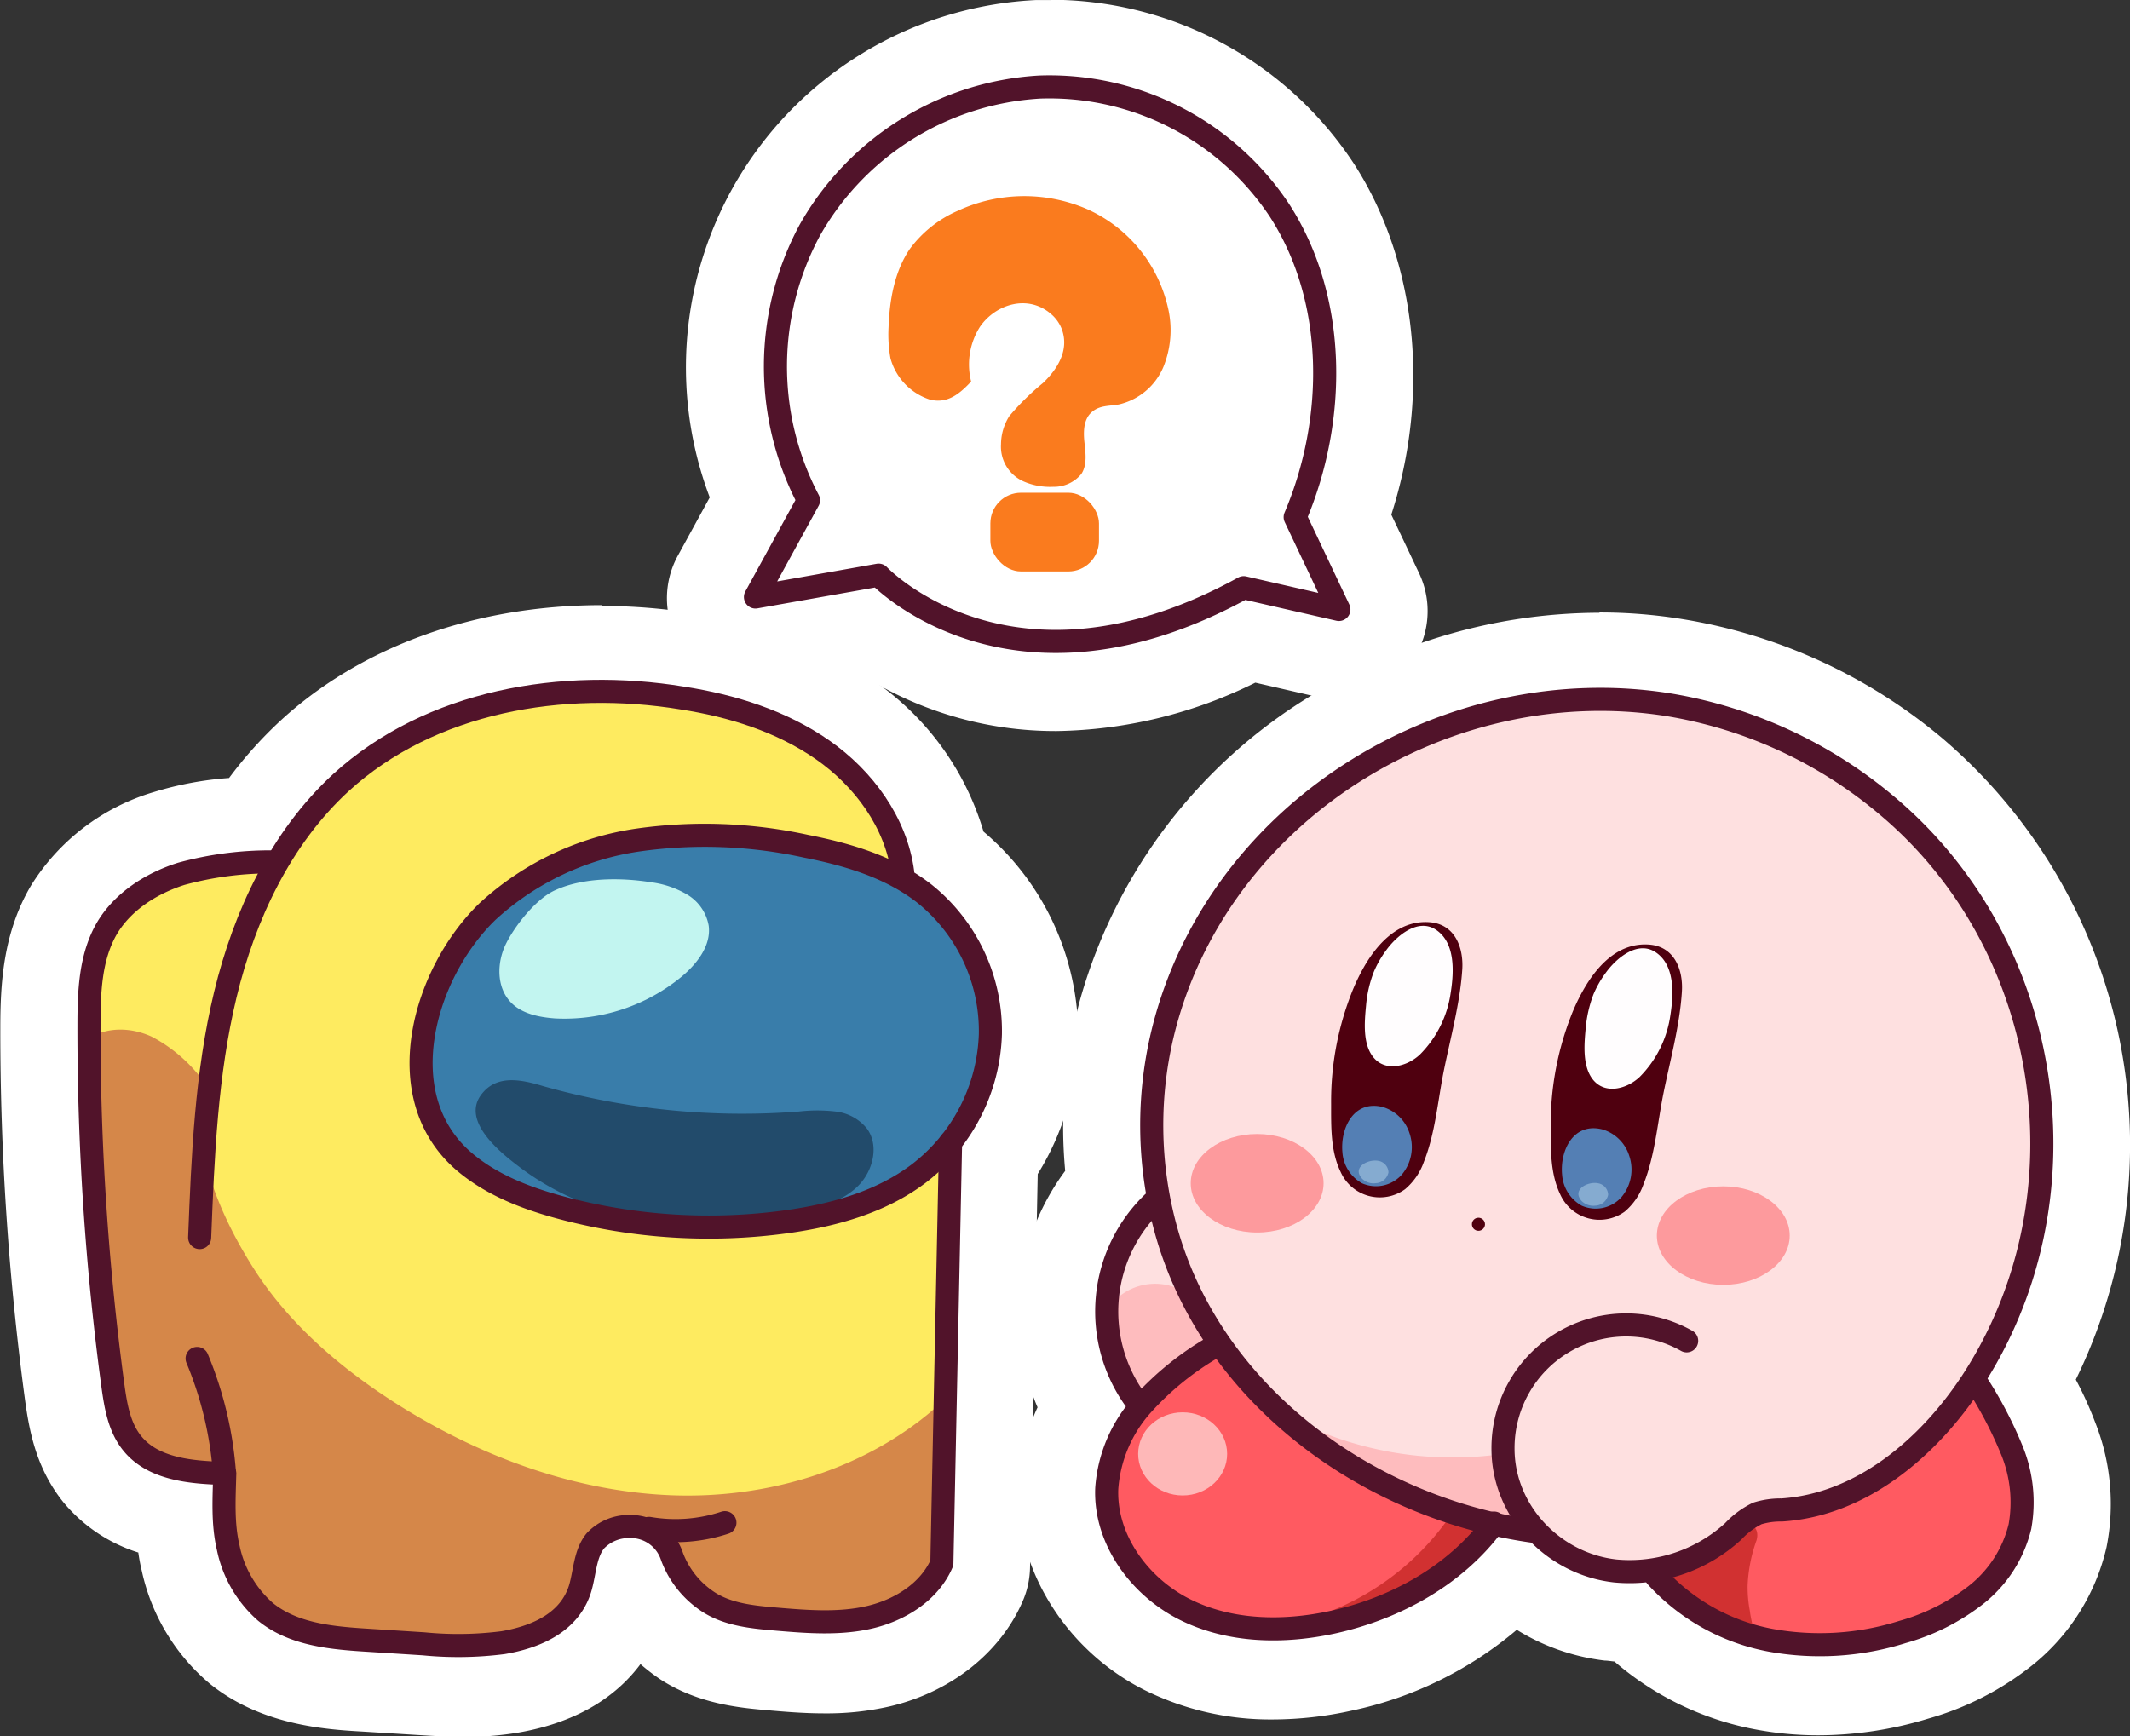 <svg xmlns="http://www.w3.org/2000/svg" viewBox="0 0 276.73 225.64"><rect x="0" y="0" width="276.73" height="225.64" fill="#333333" stroke="none"/><defs><style>.cls-1{fill:#fff;}.cls-2{fill:#feeb60;}.cls-3{fill:#397daa;}.cls-4{fill:#fee0e0;}.cls-5{fill:#ff5a61;}.cls-6{fill:#4f000f;}.cls-7{fill:#547fb4;}.cls-8{fill:#85abd0;}.cls-9{fill:#fffdfe;}.cls-10{fill:#fd9a9d;}.cls-11{fill:#feb8b8;}.cls-12{fill:#febcbe;}.cls-13{fill:#d13131;}.cls-14{fill:#c2f5f0;}.cls-15{fill:#224b6b;}.cls-16{fill:#d58749;}.cls-17{fill:#fa7b1e;}.cls-18{fill:none;stroke:#51132a;stroke-linecap:round;stroke-linejoin:round;stroke-width:3px;}</style></defs><g id="Layer_7"><path d="M146.88,117.88a41.66,41.66,0,0,1-25-8.13l-13,2.31a7,7,0,0,1-1.14.1,6.51,6.51,0,0,1-5.7-9.63l5.3-9.65a43.86,43.86,0,0,1,1.79-38.06,43.38,43.38,0,0,1,35.25-21.93c.59,0,1.19,0,1.78,0a42.11,42.11,0,0,1,35.17,19.08c7.67,11.94,9,28.28,3.63,43.13l4.47,9.42a6.54,6.54,0,0,1-.81,6.86,6.47,6.47,0,0,1-5.07,2.43h0a6.63,6.63,0,0,1-1.47-.17l-10-2.29c-8.57,4.35-17,6.56-25.19,6.56Z" class="cls-1" transform="translate(-9.61 -27.85)"/><path d="M146.15,37.85a37.33,37.33,0,0,1,31,16.79c7.19,11.2,8.09,26.71,2.4,40.64l5.39,11.35a1.51,1.51,0,0,1-1.36,2.15,1.24,1.24,0,0,1-.33,0L171.4,106c-9.41,5.08-17.64,6.85-24.51,6.85h0a35.85,35.85,0,0,1-23.61-8.45L108,107.13a1.24,1.24,0,0,1-.27,0,1.51,1.51,0,0,1-1.31-2.23l6.51-11.86a38.68,38.68,0,0,1,.56-35.83,38.28,38.28,0,0,1,31.1-19.35c.52,0,1,0,1.56,0m0-10h0c-.66,0-1.34,0-2,0a47.78,47.78,0,0,0-42.33,64.63l-4.16,7.6a11.5,11.5,0,0,0,10.08,17,11.87,11.87,0,0,0,2.06-.19L120.71,115a47,47,0,0,0,26.17,7.85,59.92,59.92,0,0,0,25.82-6.29l8.27,1.9a11.5,11.5,0,0,0,13-16.14l-3.6-7.59c5.07-15.75,3.34-32.83-4.8-45.52a47.19,47.19,0,0,0-39.38-21.39Z" class="cls-1" transform="translate(-9.61 -27.85)"/><path d="M70,248.49c-2,0-3.92-.12-5.77-.23l-7.09-.44c-4.68-.3-11.76-.74-17.2-5.17a21.57,21.57,0,0,1-7-11.88,27.3,27.3,0,0,1-.68-5.21,16.86,16.86,0,0,1-10.5-5.71c-2.74-3.36-3.45-7.22-3.94-10.89a352.65,352.65,0,0,1-3.16-47.5c0-5.32.27-11,3.3-16.06a23.25,23.25,0,0,1,13.24-9.93,43.13,43.13,0,0,1,10.91-1.75A50.26,50.26,0,0,1,49.53,125c9.59-8.77,23.19-13.6,38.3-13.6a72.34,72.34,0,0,1,11.51.94c8.51,1.38,15.35,3.93,20.9,7.81A30.87,30.87,0,0,1,133,138.64c.2.14.39.29.58.44a29.49,29.49,0,0,1,11.16,23.6,30,30,0,0,1-5.23,16.08l-1.08,52.61a6.55,6.55,0,0,1-.53,2.43c-2.27,5.28-7.46,9.33-13.9,10.82a32,32,0,0,1-7.29.76h0c-2.43,0-4.79-.2-6.86-.38-3.27-.27-7.75-.65-11.73-3.22a18.71,18.71,0,0,1-6.55-7.24,18.71,18.71,0,0,1-.48,1.93C89.27,242.59,83.91,246.7,76,248A36,36,0,0,1,70,248.49Z" class="cls-1" transform="translate(-9.61 -27.85)"/><path d="M87.83,116.43a67.62,67.62,0,0,1,10.71.87c7.75,1.26,13.91,3.54,18.83,7,6.15,4.3,10.17,10.48,11,17a1.71,1.71,0,0,1,0,.32,23.22,23.22,0,0,1,2.14,1.47,24.43,24.43,0,0,1,9.22,19.54,25,25,0,0,1-5.19,14.53l-1.12,54.17a1.81,1.81,0,0,1-.12.56c-1.65,3.82-5.55,6.78-10.44,7.92a27.3,27.3,0,0,1-6.16.63c-2.22,0-4.4-.19-6.44-.36-2.9-.25-6.51-.55-9.44-2.44a13.45,13.45,0,0,1-5.38-6.7A4.15,4.15,0,0,0,91.71,228h-.17a4.55,4.55,0,0,0-3.45,1.33,7.78,7.78,0,0,0-1.25,3.51,22.21,22.21,0,0,1-.5,2.19c-1.3,4.27-5.15,7.07-11.16,8.08a31.24,31.24,0,0,1-5.18.39c-1.85,0-3.68-.11-5.48-.22l-7.07-.45c-4.28-.26-10.15-.63-14.35-4a16.68,16.68,0,0,1-5.35-9.15,32.61,32.61,0,0,1-.52-8.55c-4.31-.21-8.84-.94-11.64-4.38-1.92-2.35-2.45-5.32-2.87-8.4a349.22,349.22,0,0,1-3.11-46.82c0-4.83.21-9.49,2.6-13.52a18.31,18.31,0,0,1,10.45-7.71,43.73,43.73,0,0,1,12.19-1.61,45.45,45.45,0,0,1,8.06-9.91c8.7-8,21.27-12.29,34.92-12.29m0-10c-16.36,0-31.16,5.3-41.67,14.91a54.2,54.2,0,0,0-6.79,7.55,43.83,43.83,0,0,0-9.72,1.81,28.22,28.22,0,0,0-16,12.15c-3.67,6.2-4,12.85-4,18.6a359.2,359.2,0,0,0,3.2,48.17c.57,4.19,1.47,9,5,13.39a20.68,20.68,0,0,0,9.73,6.53q.16,1.17.45,2.37a26.51,26.51,0,0,0,8.77,14.62c6.68,5.44,15,6,20,6.28l7.06.44c2,.12,4,.24,6.11.24a40.62,40.62,0,0,0,6.85-.53c8.38-1.42,13.21-5.17,16-8.92a26,26,0,0,0,2.61,2c5,3.23,10.44,3.69,14,4,2.17.19,4.64.4,7.28.4a36.75,36.75,0,0,0,8.42-.89c8-1.85,14.47-7,17.36-13.71a11.48,11.48,0,0,0,.94-4.31l1-51.18a35.06,35.06,0,0,0,5.26-17.49,34.7,34.7,0,0,0-12.3-27,36.22,36.22,0,0,0-14.37-19.68c-6.18-4.32-13.69-7.14-23-8.65a77.48,77.48,0,0,0-12.3-1Z" class="cls-1" transform="translate(-9.61 -27.85)"/><path d="M245.82,248.36a38,38,0,0,1-7.43-.72,33.6,33.6,0,0,1-17-8.79,27,27,0,0,1-2.7-.16,23.23,23.23,0,0,1-12.38-5.48l-.12,0a44.62,44.62,0,0,1-31.2,13.1,31.7,31.7,0,0,1-14.4-3.24c-8.54-4.29-14-13-13.69-21.78A23.05,23.05,0,0,1,150,210.85a26.06,26.06,0,0,1,3.21-29.32,57.79,57.79,0,0,1,1.64-22.66,62.75,62.75,0,0,1,27.81-36.4,66.09,66.09,0,0,1,34.79-10,63.18,63.18,0,0,1,10,.8,65,65,0,0,1,31.36,14.41,64.44,64.44,0,0,1,14.79,79.56,47.46,47.46,0,0,1,3.51,7.22,23.83,23.83,0,0,1,1.27,13.44,22.53,22.53,0,0,1-7.94,12.53,33.28,33.28,0,0,1-11.78,6A44.2,44.2,0,0,1,245.82,248.36Z" class="cls-1" transform="translate(-9.61 -27.85)"/><path d="M217.43,117.44a58.2,58.2,0,0,1,9.22.74,60.07,60.07,0,0,1,28.95,13.3c22,18.44,27.21,51.44,12.19,75.76a53.1,53.1,0,0,1,4.63,8.93,19,19,0,0,1,1.08,10.65,17.63,17.63,0,0,1-6.23,9.72,28.72,28.72,0,0,1-10.06,5.08,39.55,39.55,0,0,1-11.39,1.74,33.53,33.53,0,0,1-6.46-.62A28.22,28.22,0,0,1,223.65,234a2.2,2.2,0,0,1-.17-.25,17.45,17.45,0,0,1-2,.12,19.59,19.59,0,0,1-2.17-.13,18.18,18.18,0,0,1-10.7-5.22c-1.45-.21-2.88-.46-4.29-.76-4.93,6.23-12.4,10.7-21.17,12.63a38.17,38.17,0,0,1-8.13.92,26.85,26.85,0,0,1-12.16-2.71c-6.81-3.42-11.21-10.3-10.93-17.11a19.25,19.25,0,0,1,4-10.58,1.9,1.9,0,0,1-.19-.21,21.12,21.12,0,0,1,2.74-27.45l0,0a52.32,52.32,0,0,1,1.14-23,57.8,57.8,0,0,1,25.63-33.49,61.23,61.23,0,0,1,32.16-9.28m0-10A71.07,71.07,0,0,0,180,118.22a67.68,67.68,0,0,0-30,39.31A62.64,62.64,0,0,0,148,180a31,31,0,0,0-3.59,30.73,27.44,27.44,0,0,0-2.52,10.3c-.42,10.66,6.18,21.29,16.44,26.45A36.75,36.75,0,0,0,175,251.29a47.73,47.73,0,0,0,10.28-1.16,48.63,48.63,0,0,0,21.39-10.49,27.94,27.94,0,0,0,11.45,4c.41,0,.83.09,1.24.12a39,39,0,0,0,18.08,8.78,43.9,43.9,0,0,0,8.4.81,49.23,49.23,0,0,0,14.29-2.17,38.35,38.35,0,0,0,13.5-6.92,27.6,27.6,0,0,0,9.66-15.35,28.77,28.77,0,0,0-1.47-16.22,47.56,47.56,0,0,0-2.52-5.56A69.47,69.47,0,0,0,262,123.82a69.89,69.89,0,0,0-33.78-15.51,67.27,67.27,0,0,0-10.81-.87Z" class="cls-1" transform="translate(-9.61 -27.85)"/><path d="M108.83,105.2c-.15-.22,14.93-2.65,14.93-2.65l8.14,6.23,10.34,2.38,12.87-.86,16.08-6.12,5.05,1.15,6.84.68-4.85-9,.34-3.67L181,84.58l.69-6.42-.75-12.74-5.63-11.09L167.1,46l-7.51-4.19-11.35-2.71-6.82.34-8.6,2.37-11.06,7.1L116,55.76l-4,8.76-1.58,9.71.09,6.27,2.78,9,1,2.87S109.37,106,108.83,105.2Z" class="cls-1" transform="translate(-9.61 -27.85)"/><path d="M133.1,192.21c-.31-.87,0-22.75,0-22.75l-6.66-27.35-1.62-7.53-5.62-7.21L110.56,121l-11.29-2.27-14.61-1-11.55,1L61,124.39,49.74,134l-4,5.84H43.65l-6.5.62-8.86,3.17-3.56,3.09-2.17,3.68-1.12,4.53.25,5.28.51,10.64,8.12,25.94,34,32.71,13.61-.25,8.38-4.83,12.54,3.31,17.17.76,5.2-1.74,7-4.58,3.61-2.81.58-5.6Z" class="cls-2" transform="translate(-9.61 -27.85)"/><path d="M109.56,136.7a32.89,32.89,0,0,1,19.88,7.65l5.26,5.21,3.12,7.73.46,5-1,6.22-2.81,6-3.48,4.2-9,6.26-8.71,1.47-16,1.4-10.84-2.07-15-5.58-3.48-3.36-2.8-5.23-.8-5.14,1.19-4.56,1.15-6.35,3.63-6.17,6.81-5.53,6.65-4.34,8.8-2.43Z" class="cls-3" transform="translate(-9.61 -27.85)"/><path d="M263.18,211.08s6.87-11.55,7.08-12,4-14.12,4-14.12l.59-10.46-.25-3.75c-.06-.6-2.32-11.59-2.32-11.59L265.41,146l-8.32-11.42-5.7-4.72L236.77,121l-13.66-2.32-5.11-.78-14.85,2.58-7.51,1.61-8.21,4-7.22,5.74-8.22,8-4.91,5.7-3.94,7.62-3,11.33-.64,12.8-.26,3.6.26,3.15-2.39,2-1.59,4.69-2.13,9,.57,3.06,1.56,2.55L170.18,221,184,228l18.53-2h5.71l5.87,4.42,5.06,1.1h5l7.61,2.85,20.68-5.61Z" class="cls-4" transform="translate(-9.61 -27.85)"/><path d="M202.94,224.94a31.31,31.31,0,0,1-38.05,12.31,22.94,22.94,0,0,1-7.58-4.76,14.78,14.78,0,0,1-4.3-7.77c-.82-4.53,1-9.23,3.74-12.9s6.54-6.47,10.23-9.23c.37,0,.53-.18.9-.16a28.86,28.86,0,0,0,8.39,9.34,59,59,0,0,0,11,6.2C192.47,220.31,197.48,223.33,202.94,224.94Z" class="cls-5" transform="translate(-9.61 -27.85)"/><path d="M243.48,223.75a31.67,31.67,0,0,0,21.68-15.84c2.64,1.61,4.36,4.64,5.3,7.59a25.19,25.19,0,0,1,.91,9.19,17.2,17.2,0,0,1-1.41,6.47,15.9,15.9,0,0,1-6,6.11,32.59,32.59,0,0,1-26,3.8,6.35,6.35,0,0,1-3.7-2.2,6.48,6.48,0,0,1-.61-4.33c.29-2.72.85-5.53,2.48-7.72S240.91,222.81,243.48,223.75Z" class="cls-5" transform="translate(-9.61 -27.85)"/><path d="M215.37,156.4a25.44,25.44,0,0,0-1.69,3.57,38.8,38.8,0,0,0-2.6,14.25c0,2.91-.07,6.09,1.21,8.78a5.59,5.59,0,0,0,8.41,2.29,8.22,8.22,0,0,0,2.44-3.57c1.48-3.71,1.8-7.88,2.58-11.77.87-4.31,2.13-8.85,2.4-13.24.18-2.89-1-5.85-4.21-6.11C220,150.29,217.23,153.17,215.37,156.4Z" class="cls-6" transform="translate(-9.61 -27.85)"/><path d="M217.82,174.62a5.19,5.19,0,0,1,3.46,3.42,5.56,5.56,0,0,1-1,5.36,4.48,4.48,0,0,1-5.18,1.12,5,5,0,0,1-2.54-4C212.25,177.4,214,173.64,217.82,174.62Z" class="cls-7" transform="translate(-9.61 -27.85)"/><path d="M217.22,181.61a1.56,1.56,0,0,1,1.32,1.5,1.77,1.77,0,0,1-1.65,1.41,2.16,2.16,0,0,1-1.79-.6C213.76,182.42,215.92,181.35,217.22,181.61Z" class="cls-8" transform="translate(-9.61 -27.85)"/><path d="M216.63,157.07a16.25,16.25,0,0,0-1,4.34c-.2,2.12-.47,5.07,1,6.81,1.62,1.9,4.4,1.09,6-.42a14.2,14.2,0,0,0,4-8.06c.42-2.69.63-6.54-2-8.2-2.34-1.47-5.07.87-6.39,2.71A13.52,13.52,0,0,0,216.63,157.07Z" class="cls-9" transform="translate(-9.61 -27.85)"/><path d="M186.83,153.48a26.07,26.07,0,0,0-1.69,3.58,38.55,38.55,0,0,0-2.59,14.25c0,2.9-.08,6.09,1.21,8.77a5.58,5.58,0,0,0,8.4,2.3,8.22,8.22,0,0,0,2.45-3.58c1.47-3.71,1.79-7.87,2.57-11.76.87-4.31,2.13-8.86,2.41-13.25.17-2.88-1-5.84-4.22-6.1C191.49,147.38,188.69,150.26,186.83,153.48Z" class="cls-6" transform="translate(-9.61 -27.85)"/><path d="M189.28,171.71a5.19,5.19,0,0,1,3.46,3.42,5.55,5.55,0,0,1-1,5.35,4.49,4.49,0,0,1-5.18,1.13,5,5,0,0,1-2.54-4C183.72,174.48,185.48,170.73,189.28,171.71Z" class="cls-7" transform="translate(-9.61 -27.85)"/><path d="M188.69,178.7a1.56,1.56,0,0,1,1.31,1.5,1.75,1.75,0,0,1-1.65,1.4,2.1,2.1,0,0,1-1.79-.6C185.22,179.51,187.39,178.44,188.69,178.7Z" class="cls-8" transform="translate(-9.61 -27.85)"/><path d="M188.09,154.16a15.78,15.78,0,0,0-1,4.34c-.2,2.11-.48,5.06,1,6.8,1.62,1.9,4.4,1.09,6-.42a14.17,14.17,0,0,0,4-8.06c.42-2.68.63-6.54-2-8.2-2.34-1.46-5.06.87-6.39,2.72A13.48,13.48,0,0,0,188.09,154.16Z" class="cls-9" transform="translate(-9.61 -27.85)"/><circle cx="192.08" cy="159.09" r="0.85" class="cls-6"/><ellipse cx="223.89" cy="160.56" class="cls-10" rx="8.63" ry="6.4"/><ellipse cx="163.33" cy="153.76" class="cls-10" rx="8.63" ry="6.4"/><ellipse cx="153.65" cy="188.93" class="cls-11" rx="5.78" ry="5.4"/><path d="M153,198.85A7.43,7.43,0,0,1,164,196.06l-.16,0,4.64,6.47a34.8,34.8,0,0,0-10.79,8.53A39.2,39.2,0,0,1,153,198.85Z" class="cls-12" transform="translate(-9.61 -27.85)"/><path d="M176.78,211.84a45.64,45.64,0,0,0,27.64,5,33,33,0,0,0,4.23,9.8,83.77,83.77,0,0,1-10.79-2.9A62.81,62.81,0,0,1,176.78,211.84Z" class="cls-12" transform="translate(-9.61 -27.85)"/><path d="M197.76,225.21A34.29,34.29,0,0,1,181,237.77a29.55,29.55,0,0,0,22-11.44C201.21,225.77,199.52,225.76,197.76,225.21Z" class="cls-13" transform="translate(-9.61 -27.85)"/><path d="M237.88,240.25a29.52,29.52,0,0,1-12.17-7.73c3.93-1.17,6.79-3.77,10-6.14,1.45-1.07,2.59.13,2.09,1.69a19.65,19.65,0,0,0-1.14,5.83,16.4,16.4,0,0,0,.29,3.28C237,237.64,237.41,240.1,237.88,240.25Z" class="cls-13" transform="translate(-9.61 -27.85)"/><path d="M75.31,150.57c-1.15,2.39-1.2,5.51.6,7.46,1.43,1.55,3.69,2,5.8,2.16a23.93,23.93,0,0,0,16.45-5.42c2-1.67,3.88-4.06,3.52-6.66a5.89,5.89,0,0,0-2.77-4,12.22,12.22,0,0,0-4.71-1.61c-3.85-.62-8.75-.65-12.39,1C79.3,144.57,76.47,148.17,75.31,150.57Z" class="cls-14" transform="translate(-9.61 -27.85)"/><path d="M80.22,169a95,95,0,0,0,33.18,3.29,20.66,20.66,0,0,1,4.78,0,6.08,6.08,0,0,1,4.09,2.25c1.61,2.25.73,5.58-1.26,7.5s-4.79,2.73-7.49,3.33c-7.69,1.69-15.77,2.13-23.42.26a35.27,35.27,0,0,1-12.65-5.87c-2.54-1.89-8.2-6.24-5.17-9.85C74.33,167.4,77.59,168.21,80.22,169Z" class="cls-15" transform="translate(-9.61 -27.85)"/><path d="M21.07,162.85l0,0,0-1Z" class="cls-16" transform="translate(-9.61 -27.85)"/><path d="M131.87,229c-.14-.42,0-18.85,0-18.85-9.39,8.57-22.48,12.53-35.19,12s-25-5.17-35.74-12c-7.17-4.59-13.8-10.27-18.37-17.46s-8.3-16.16-6.67-24.52a19.69,19.69,0,0,0-6.54-5.59c-2.61-1.22-5.88-1.36-8.25.27l1,25.19,1.3,17.88.55,5.18,2.79,4.4,5.46,3.18,4.77.57,1.78.43v5.55L40,231.49l.66,2.85,2.49,2.16L46.82,239l4.52,1.37L67,241.64h5.46l5.53-1,4.84-2.84.84-1,1-1.79L85,229.8l3.14-2.68,3.44-.89,3.46.39,1.91,3.87,2.67,3.85,3.32,2.39,7.53,1.53,8.14.3,8.35-2.23,4.94-3.22S132,229.38,131.87,229Z" class="cls-16" transform="translate(-9.61 -27.85)"/><rect width="14.11" height="10.23" x="128.67" y="64.03" class="cls-17" rx="3.98"/><path d="M135.78,77.43a9.12,9.12,0,0,1,1.15-7.12c2-2.91,6.27-4.33,9.34-1.56a4.87,4.87,0,0,1,1.29,1.87c1,2.74-.57,5.2-2.45,7a33.52,33.52,0,0,0-4.37,4.3,6.94,6.94,0,0,0-1.08,3.68,4.94,4.94,0,0,0,3.05,4.86,8.6,8.6,0,0,0,3.72.65,4.6,4.6,0,0,0,3.67-1.67c.77-1.18.55-2.71.4-4.11s-.12-3,.95-3.93,2.32-.76,3.54-1a8.29,8.29,0,0,0,5.77-4.87,12.69,12.69,0,0,0,.59-7.71A18.54,18.54,0,0,0,150.79,55a20.55,20.55,0,0,0-16.77.25,15.4,15.4,0,0,0-6.2,4.94c-2,2.94-2.64,6.64-2.77,10.22a17.4,17.4,0,0,0,.25,4,7.81,7.81,0,0,0,5.14,5.37C132.75,80.34,134.3,79,135.78,77.43Z" class="cls-17" transform="translate(-9.61 -27.85)"/><path d="M177.88,95.05l5.68,12-12.37-2.83c-30.2,16.62-47.43-1.63-47.43-1.63l-16,2.84,6.89-12.57a37.36,37.36,0,0,1,.18-35.12,36.75,36.75,0,0,1,29.85-18.58,35.87,35.87,0,0,1,31.19,16.07C183.31,66.79,183.27,82.36,177.88,95.05Z" class="cls-18" transform="translate(-9.61 -27.85)"/><path d="M73,146.25A36.67,36.67,0,0,1,92.56,137a61.63,61.63,0,0,1,21.78.82c5.43,1.07,10.92,2.7,15.3,6.1a22.88,22.88,0,0,1,8.64,18.32A23.75,23.75,0,0,1,129,180.33c-4.91,3.73-11.07,5.43-17.18,6.28a74.13,74.13,0,0,1-29.24-1.81c-4.61-1.23-9.21-3-12.8-6.12C60,170.11,64.77,154.14,73,146.25Z" class="cls-18" transform="translate(-9.61 -27.85)"/><path d="M228.74,202.09a16,16,0,0,0-23.86,14c0,8.17,6.56,15,14.57,15.9a19.92,19.92,0,0,0,15.34-5.14,10.75,10.75,0,0,1,3.13-2.33,10.22,10.22,0,0,1,3.17-.45c10.27-.65,19-8,24.68-16.63,15.59-23.82,10.74-56.74-11.12-75a58.82,58.82,0,0,0-28.22-13c-28.25-4.53-57.59,13.12-65.33,41a51,51,0,0,0,.18,27.9c6.22,21.24,26.55,35.71,48,38.56" class="cls-18" transform="translate(-9.61 -27.85)"/><path d="M167.43,202.81a38.34,38.34,0,0,0-9.38,7.55,18.23,18.23,0,0,0-4.65,10.91c-.27,6.58,4.23,12.75,10.11,15.71s12.86,3.07,19.29,1.66c8.17-1.8,16-6.14,20.92-12.87" class="cls-18" transform="translate(-9.61 -27.85)"/><path d="M224.79,232.72A26.73,26.73,0,0,0,239.66,241a35.68,35.68,0,0,0,17.13-1.08,27.53,27.53,0,0,0,9.54-4.81,16.13,16.13,0,0,0,5.71-8.87,17.83,17.83,0,0,0-1-9.81,52.54,52.54,0,0,0-4.62-8.86" class="cls-18" transform="translate(-9.61 -27.85)"/><path d="M159.5,184.05a19.62,19.62,0,0,0-2.54,25.5" class="cls-18" transform="translate(-9.61 -27.85)"/><path d="M45.16,139.85a43.87,43.87,0,0,0-12,1.55c-3.87,1.23-7.54,3.56-9.61,7-2.23,3.77-2.38,8.37-2.38,12.75a346,346,0,0,0,3.09,46.62c.37,2.71.82,5.55,2.55,7.66,2.74,3.37,7.66,3.76,12,3.89-.08,3.26-.3,6.46.45,9.65a15.13,15.13,0,0,0,4.83,8.33c3.68,3,8.76,3.42,13.5,3.71l7.06.45a45.64,45.64,0,0,0,10.32-.15c4.46-.76,8.66-2.71,10-7,.64-2.12.62-4.56,2-6.24a6,6,0,0,1,4.59-1.85h.2a5.63,5.63,0,0,1,5.16,3.91,12.12,12.12,0,0,0,4.77,5.92c2.56,1.64,5.73,1.94,8.76,2.2,4,.34,8.18.68,12.13-.24s7.8-3.31,9.4-7.05l1.13-54.68" class="cls-18" transform="translate(-9.61 -27.85)"/><path d="M93.92,226.46a20.42,20.42,0,0,0,9.87-.74" class="cls-18" transform="translate(-9.61 -27.85)"/><path d="M35.55,188.67c.42-10.6.85-21.28,3.34-31.59s7.22-20.36,15-27.52c11.64-10.64,28.81-13.56,44.38-11,6.44,1,12.86,3,18.21,6.73s9.55,9.45,10.41,15.92l-.73-.21" class="cls-18" transform="translate(-9.61 -27.85)"/><path d="M35.22,204.38a47.65,47.65,0,0,1,3.56,15" class="cls-18" transform="translate(-9.61 -27.85)"/></g></svg>